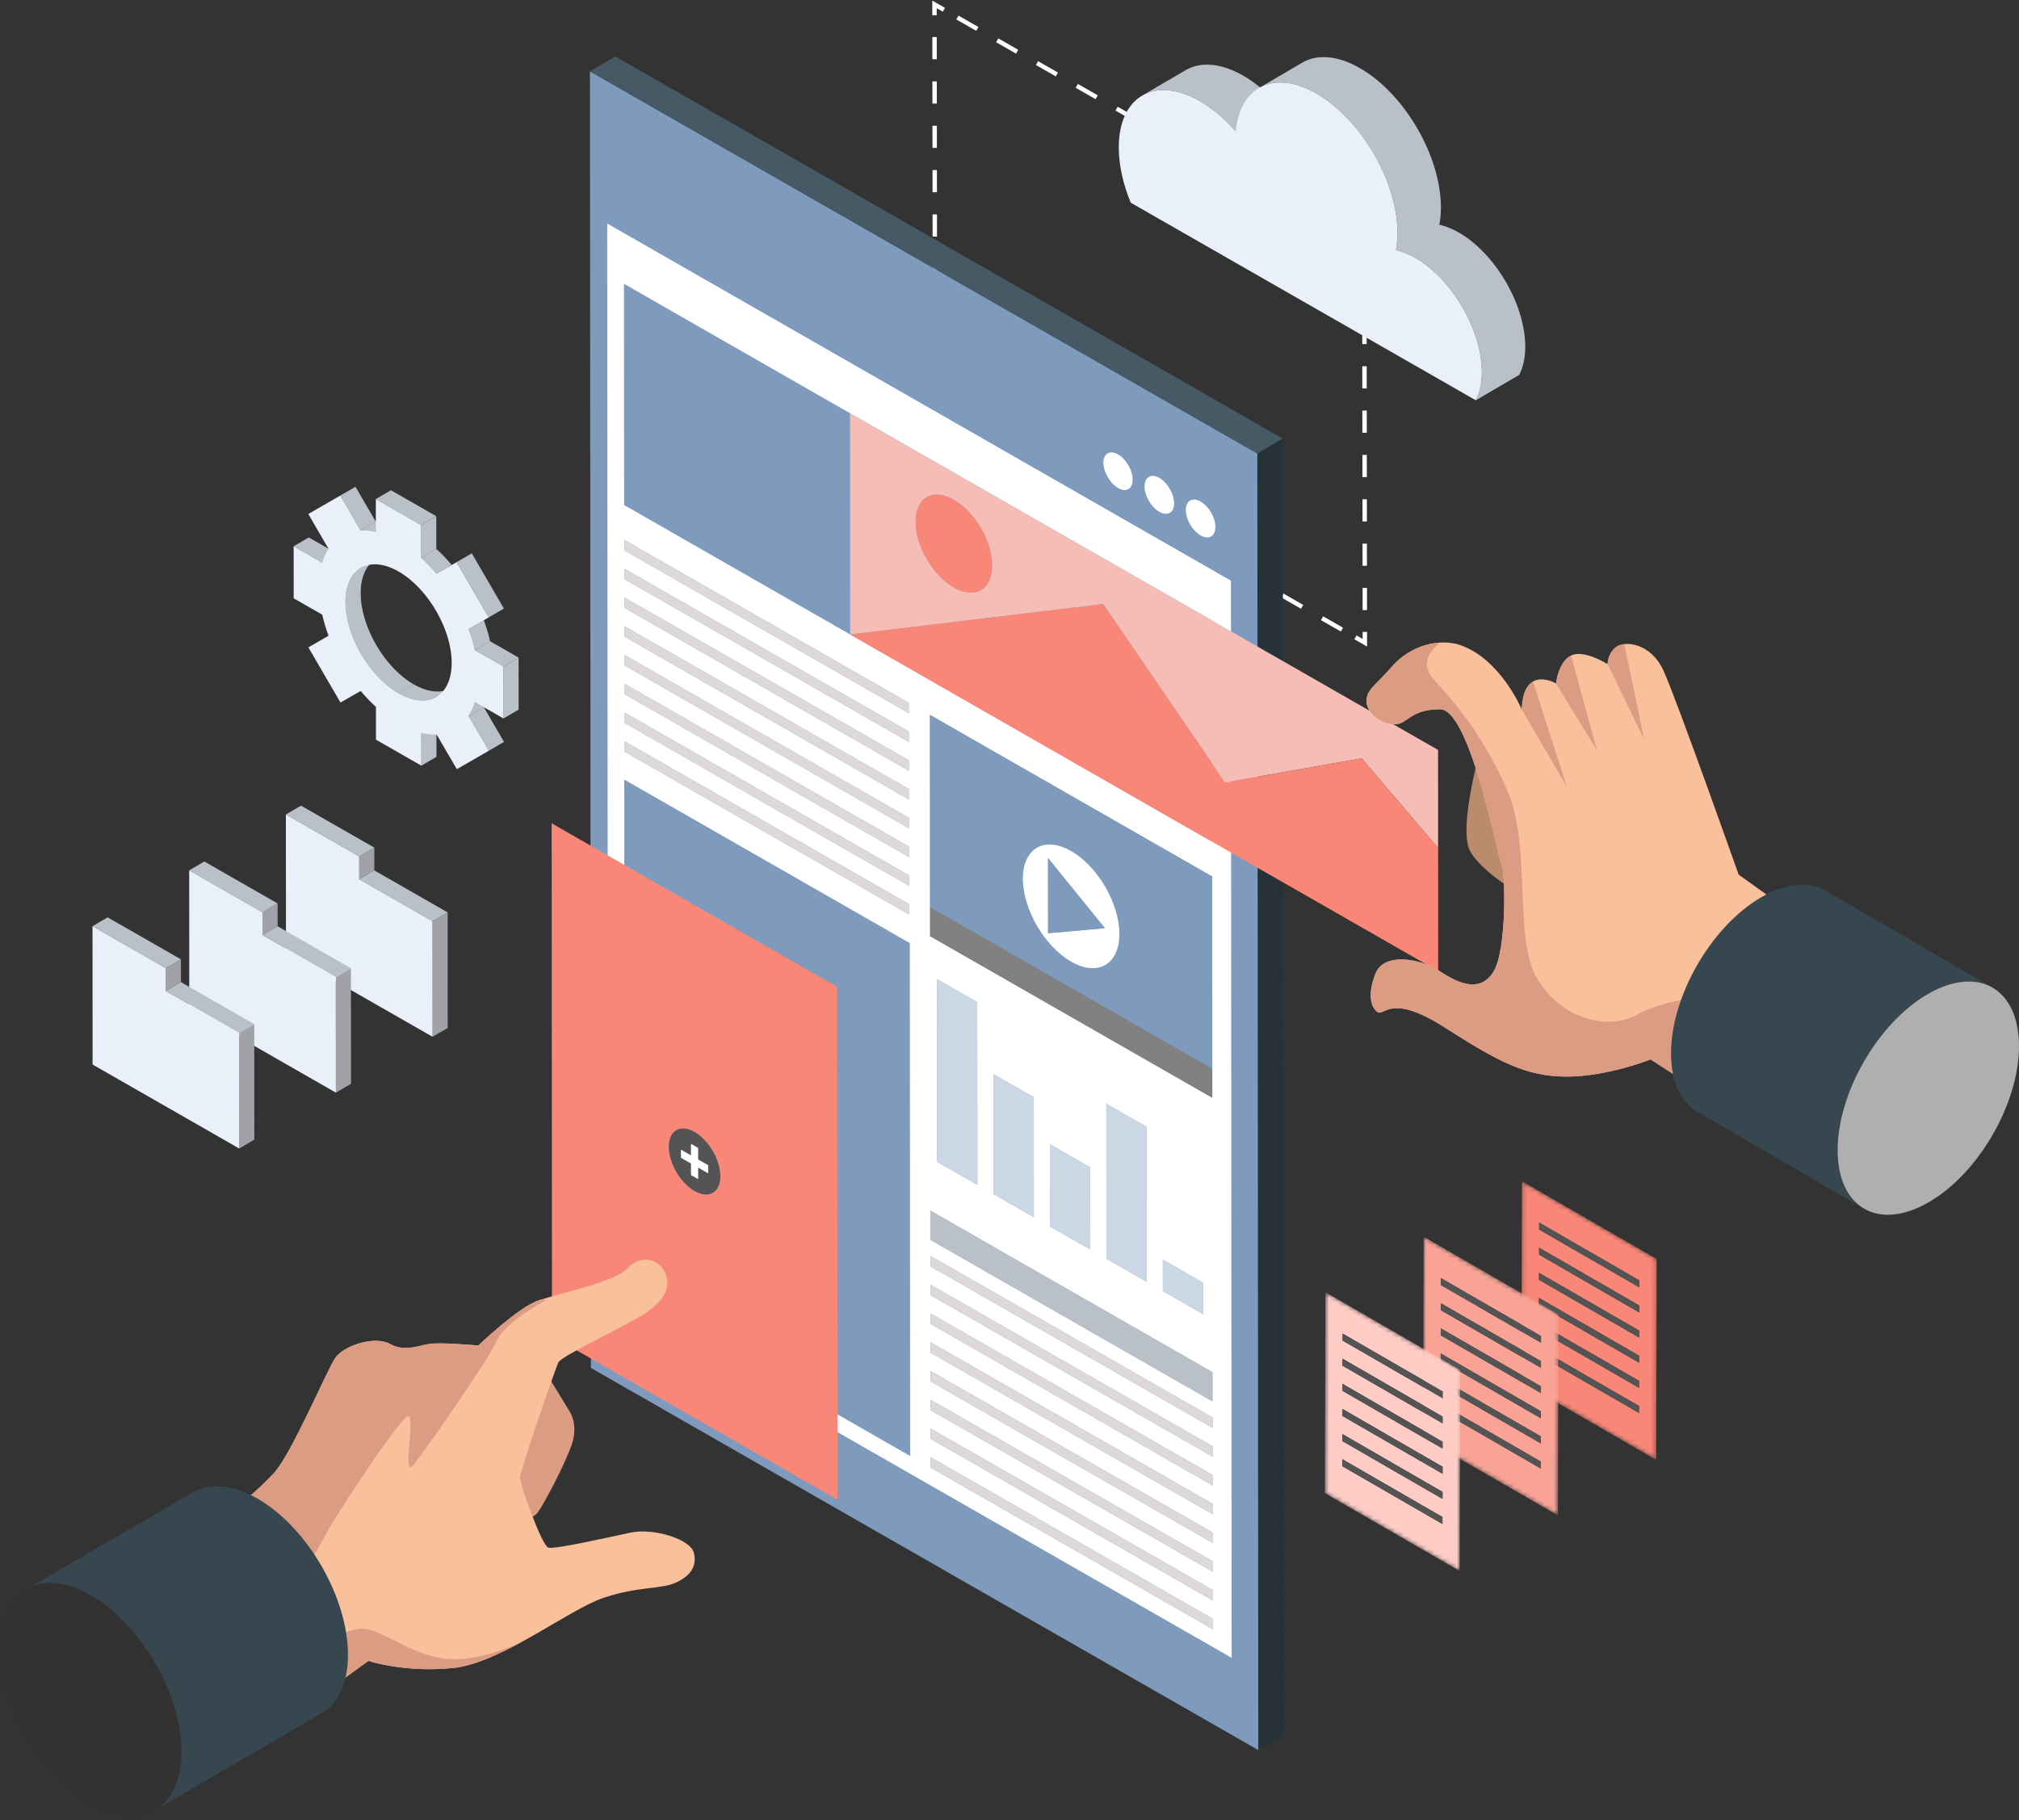 <svg width="458" height="413" viewBox="0 0 458 413" fill="none" xmlns="http://www.w3.org/2000/svg">
<rect x="0" y="0" width="458" height="413" fill="#333333" stroke="none"/>
<path d="M309.497 56.844L307.362 55.621" stroke="white" stroke-miterlimit="10"/>
<path d="M302.922 53.079L216.342 3.493" stroke="white" stroke-miterlimit="10" stroke-dasharray="5.2 5.2"/>
<path d="M214.122 2.223L211.987 1L211.991 3.459" stroke="white" stroke-miterlimit="10"/>
<path d="M211.997 8.405L212.096 85.056" stroke="white" stroke-miterlimit="10" stroke-dasharray="5.03 5.03"/>
<path d="M212.1 87.528L212.103 89.987L214.237 91.209" stroke="white" stroke-miterlimit="10"/>
<path d="M218.677 93.753L305.257 143.337" stroke="white" stroke-miterlimit="10" stroke-dasharray="5.2 5.2"/>
<path d="M307.478 144.609L309.611 145.831L309.608 143.372" stroke="white" stroke-miterlimit="10"/>
<path d="M309.602 138.427L309.502 61.776" stroke="white" stroke-miterlimit="10" stroke-dasharray="5.03 5.03"/>
<path d="M309.5 59.303L309.497 56.844" stroke="white" stroke-miterlimit="10"/>
<path d="M330.905 52.748C329.374 51.871 327.905 51.297 326.508 50.98C326.74 49.778 326.864 48.473 326.863 47.056C326.856 35.41 318.62 21.259 308.465 15.443C303.359 12.519 298.742 12.262 295.416 14.211L285.834 19.825C284.598 18.812 283.319 17.909 282.005 17.156C276.895 14.23 272.274 13.973 268.945 15.922L259.099 21.69C262.429 19.739 267.05 19.997 272.159 22.923C275.096 24.605 277.873 27.007 280.337 29.824L290.183 24.056C288.825 22.503 287.369 21.083 285.845 19.833C289.15 18.052 293.651 18.365 298.62 21.211C308.775 27.027 317.012 41.178 317.02 52.824C317.021 54.241 316.896 55.545 316.664 56.747C318.061 57.065 319.53 57.639 321.061 58.516C329.389 63.285 336.147 74.886 336.153 84.437C336.155 86.994 335.654 89.131 334.787 90.82L344.633 85.052C345.501 83.363 346 81.226 345.998 78.669C345.991 69.118 339.233 57.519 330.905 52.748Z" fill="#BAC0C7"/>
<path d="M298.619 21.212C308.774 27.028 317.011 41.179 317.018 52.825C317.018 54.242 316.894 55.547 316.662 56.749C318.059 57.066 319.528 57.64 321.059 58.517C329.387 63.287 336.145 74.887 336.151 84.438C336.153 86.995 335.652 89.132 334.785 90.822L256.499 45.985C254.787 41.812 253.791 37.494 253.788 33.479C253.78 21.833 262.004 17.108 272.159 22.924C275.096 24.607 277.873 27.008 280.337 29.826C281.207 19.617 289.056 15.734 298.619 21.212Z" fill="#E9F0F9"/>
<path d="M290.984 99.51L291.202 393.693L285.438 397.069L285.22 102.887L290.984 99.51Z" fill="#263238"/>
<path d="M285.22 102.887L285.438 397.069L134.042 310.365L133.825 16.182L285.22 102.887Z" fill="#7E9ABC"/>
<path d="M290.984 99.511L285.22 102.887L133.825 16.182L139.589 12.805L290.984 99.511Z" fill="#455A64"/>
<path d="M211.128 332.998L211.126 330.629L275.169 367.306L275.171 369.676L211.128 332.998ZM211.124 326.474L211.123 324.113L275.166 360.791L275.168 363.152L211.124 326.474ZM211.12 319.96L211.118 317.59L275.161 354.268L275.163 356.637L211.12 319.96ZM211.116 313.436L211.115 311.067L275.157 347.745L275.159 350.114L211.116 313.436ZM211.112 306.912L211.11 304.543L275.152 341.22L275.154 343.59L211.112 306.912ZM211.108 300.388L211.107 298.018L275.149 334.696L275.151 337.066L211.108 300.388ZM211.103 293.865L211.101 291.495L275.143 328.173L275.145 330.542L211.103 293.865ZM211.099 287.34L211.098 284.971L275.14 321.649L275.142 324.018L211.099 287.34ZM211.037 281.293L211.032 274.666L275.042 311.325L275.046 317.952L211.037 281.293ZM263.788 292.922L263.784 285.804L272.938 291.047L272.943 298.165L263.788 292.922ZM238.176 278.254L238.165 259.626L247.311 264.865L247.323 283.493L238.176 278.254ZM225.375 270.922L225.357 243.713L234.504 248.951L234.521 276.161L225.375 270.922ZM250.987 285.591L250.964 250.432L260.111 255.67L260.133 290.829L250.987 285.591ZM212.564 263.585L212.537 222.148L221.683 227.387L221.711 268.824L212.564 263.585ZM141.694 293.251L141.618 176.879L206.385 213.972L206.462 330.344L141.694 293.251ZM141.72 170.558L141.718 168.189L206.181 205.107L206.183 207.477L141.72 170.558ZM141.716 164.035L141.714 161.674L206.176 198.593L206.178 200.954L141.716 164.035ZM141.712 157.521L141.71 155.151L206.172 192.07L206.174 194.439L141.712 157.521ZM141.708 150.996L141.706 148.627L206.168 185.545L206.169 187.915L141.708 150.996ZM141.703 144.472L141.702 142.103L206.164 179.021L206.166 181.391L141.703 144.472ZM141.699 137.949L141.697 135.579L206.159 172.497L206.16 174.867L141.699 137.949ZM141.695 131.425L141.694 129.055L206.156 165.973L206.158 168.342L141.695 131.425ZM141.69 124.901L141.688 122.532L206.15 159.45L206.151 161.819L141.69 124.901ZM210.992 212.411L210.959 162.203L274.969 198.861L274.998 242.432L275.002 249.069L210.992 212.411ZM141.577 114.586L141.544 64.388L274.932 140.78L274.946 163.042L274.965 190.978L141.577 114.586ZM137.736 30.403L137.909 295.104L279.389 376.13L279.229 131.708L137.749 50.682L137.736 30.403Z" fill="white"/>
<path d="M253.624 103.067C251.771 102.007 250.266 102.862 250.268 104.986C250.269 107.111 251.776 109.701 253.629 110.762C255.481 111.823 256.978 110.954 256.977 108.829C256.976 106.705 255.477 104.129 253.624 103.067Z" fill="white"/>
<path d="M253.629 110.762C251.777 109.702 250.269 107.111 250.268 104.986C250.267 102.862 251.772 102.007 253.624 103.067C255.476 104.129 256.976 106.705 256.977 108.829C256.979 110.953 255.482 111.822 253.629 110.762ZM262.99 116.123C261.138 115.062 259.638 112.476 259.637 110.352C259.636 108.227 261.133 107.368 262.985 108.428C264.837 109.489 266.345 112.07 266.347 114.194C266.348 116.319 264.843 117.184 262.99 116.123ZM272.351 121.483C270.499 120.422 268.999 117.836 268.998 115.713C268.997 113.588 270.494 112.728 272.346 113.789C274.198 114.85 275.706 117.431 275.707 119.555C275.709 121.68 274.203 122.545 272.351 121.483ZM279.216 111.429L137.736 30.403L137.75 50.683L279.23 131.709L279.216 111.429Z" fill="#7E9ABC"/>
<path d="M262.985 108.428C261.133 107.368 259.636 108.228 259.637 110.352C259.638 112.477 261.138 115.063 262.99 116.123C264.842 117.184 266.348 116.319 266.346 114.195C266.345 112.071 264.837 109.49 262.985 108.428Z" fill="white"/>
<path d="M272.346 113.79C270.494 112.728 268.996 113.589 268.998 115.714C268.999 117.838 270.499 120.424 272.351 121.484C274.203 122.546 275.709 121.68 275.707 119.557C275.706 117.431 274.198 114.85 272.346 113.79Z" fill="white"/>
<path d="M206.151 159.45L141.689 122.531L141.69 124.901L206.152 161.819L206.151 159.45Z" fill="#DDD9D9"/>
<path d="M206.155 165.973L141.693 129.055L141.695 131.425L206.157 168.343L206.155 165.973Z" fill="#DDD9D9"/>
<path d="M206.16 172.497L141.697 135.58L141.699 137.949L206.161 174.867L206.16 172.497Z" fill="#DDD9D9"/>
<path d="M206.164 179.021L141.702 142.103L141.703 144.472L206.166 181.391L206.164 179.021Z" fill="#DDD9D9"/>
<path d="M206.168 185.545L141.706 148.627L141.708 150.997L206.17 187.915L206.168 185.545Z" fill="#DDD9D9"/>
<path d="M206.173 192.069L141.709 155.15L141.711 157.521L206.174 194.438L206.173 192.069Z" fill="#DDD9D9"/>
<path d="M206.177 198.593L141.714 161.675L141.715 164.035L206.179 200.953L206.177 198.593Z" fill="#DDD9D9"/>
<path d="M206.181 205.108L141.719 168.189L141.721 170.558L206.183 207.477L206.181 205.108Z" fill="#DDD9D9"/>
<path d="M275.14 321.649L211.098 284.971L211.099 287.34L275.141 324.018L275.14 321.649Z" fill="#DDD9D9"/>
<path d="M275.144 328.173L211.102 291.495L211.103 293.865L275.146 330.542L275.144 328.173Z" fill="#DDD9D9"/>
<path d="M275.149 334.696L211.105 298.018L211.107 300.388L275.15 337.066L275.149 334.696Z" fill="#DDD9D9"/>
<path d="M275.153 341.22L211.11 304.543L211.111 306.912L275.154 343.59L275.153 341.22Z" fill="#DDD9D9"/>
<path d="M275.157 347.744L211.114 311.066L211.115 313.437L275.159 350.114L275.157 347.744Z" fill="#DDD9D9"/>
<path d="M275.161 354.268L211.118 317.59L211.12 319.96L275.162 356.637L275.161 354.268Z" fill="#DDD9D9"/>
<path d="M275.165 360.792L211.123 324.115L211.124 326.474L275.166 363.152L275.165 360.792Z" fill="#DDD9D9"/>
<path d="M275.169 367.306L211.127 330.629L211.128 332.998L275.171 369.676L275.169 367.306Z" fill="#DDD9D9"/>
<path d="M275.043 311.325L211.033 274.666L211.037 281.293L275.047 317.952L275.043 311.325Z" fill="#BAC0C7"/>
<path d="M274.998 242.433L210.988 205.774L210.992 212.411L275.002 249.07L274.998 242.433Z" fill="#818181"/>
<path d="M242.993 218.187C236.95 214.725 232.04 206.298 232.035 199.368C232.03 192.439 236.933 189.631 242.976 193.092C249.019 196.552 253.922 204.976 253.926 211.905C253.931 218.835 249.035 221.647 242.993 218.187ZM274.969 198.862L210.959 162.203L210.991 212.411L210.988 205.774L274.997 242.432L274.969 198.862Z" fill="#7E9ABC"/>
<path d="M237.754 211.742L237.744 194.691L250.625 210.591L237.754 211.742ZM242.976 193.092C236.933 189.631 232.031 192.439 232.035 199.368C232.04 206.298 236.95 214.725 242.993 218.186C249.036 221.647 253.931 218.835 253.926 211.905C253.922 204.976 249.02 196.552 242.976 193.092Z" fill="white"/>
<path d="M237.744 194.691L237.754 211.742L250.625 210.59L237.744 194.691Z" fill="#7E9ABC"/>
<path d="M216.383 133.287C211.592 130.543 207.711 123.876 207.708 118.38C207.704 112.886 211.58 110.65 216.371 113.394C221.162 116.139 225.043 122.815 225.046 128.311C225.05 133.804 221.175 136.031 216.383 133.287ZM326.216 170.15L192.829 93.759L192.863 143.957L326.249 220.348L192.862 143.957L250.234 137.054L277.921 177.523L308.885 172.059L326.23 192.412L326.216 170.15Z" fill="#F5BDB5"/>
<path d="M250.235 137.054L192.862 143.957L326.249 220.349L326.231 192.412L308.886 172.06L277.922 177.524L250.235 137.054Z" fill="#F98777"/>
<path d="M216.371 113.394C211.579 110.65 207.704 112.886 207.708 118.38C207.712 123.875 211.592 130.543 216.383 133.287C221.175 136.031 225.05 133.805 225.046 128.31C225.042 122.815 221.162 116.138 216.371 113.394Z" fill="#F98777"/>
<path d="M221.684 227.387L212.538 222.148L212.564 263.585L221.711 268.824L221.684 227.387Z" fill="#CBD7E4"/>
<path d="M234.503 248.952L225.357 243.713L225.375 270.922L234.521 276.161L234.503 248.952Z" fill="#CBD7E4"/>
<path d="M247.311 264.865L238.164 259.626L238.176 278.254L247.323 283.493L247.311 264.865Z" fill="#CBD7E4"/>
<path d="M260.11 255.67L250.964 250.432L250.986 285.591L260.133 290.829L260.11 255.67Z" fill="#CBD7E4"/>
<path d="M272.939 291.047L263.784 285.803L263.788 292.923L272.943 298.165L272.939 291.047Z" fill="#CBD7E4"/>
<path d="M157.561 270.22C154.342 268.377 151.722 263.885 151.72 260.183C151.718 256.482 154.333 254.989 157.552 256.832C160.78 258.68 163.4 263.172 163.402 266.874C163.405 270.575 160.788 272.068 157.561 270.22ZM189.907 223.889L125.14 186.797L125.216 303.169L189.984 340.261L189.907 223.889Z" fill="#F98777"/>
<path d="M154.488 262.684L154.487 260.852L156.759 262.153L156.757 259.538L158.354 260.453L158.356 263.068L160.636 264.374L160.637 266.206L158.357 264.9L158.359 267.515L156.762 266.6L156.76 263.985L154.488 262.684ZM157.552 256.832C154.333 254.989 151.718 256.482 151.72 260.183C151.723 263.885 154.342 268.377 157.561 270.22C160.789 272.068 163.405 270.575 163.402 266.874C163.4 263.173 160.78 258.681 157.552 256.832Z" fill="#545454"/>
<path d="M158.353 260.453L156.756 259.538L156.757 262.153L154.485 260.852L154.487 262.684L156.759 263.985L156.76 266.6L158.358 267.515L158.356 264.9L160.637 266.206L160.636 264.374L158.355 263.068L158.353 260.453Z" fill="white"/>
<path d="M69.957 146.884L73.386 144.875L77.96 142.248L74.532 144.256L69.957 146.884Z" fill="#BAC0C7"/>
<path d="M95.579 166.291L99.008 164.282L99.012 171.712L95.584 173.721L95.579 166.291Z" fill="#BAC0C7"/>
<path d="M66.614 123.943L70.042 121.936L76.522 125.646L73.093 127.654L66.614 123.943Z" fill="#BAC0C7"/>
<path d="M81.853 128.855L85.281 126.847C83.127 128.109 81.799 130.782 81.8 134.575C81.805 142.206 87.197 151.47 93.852 155.282L90.424 157.29C83.77 153.48 78.377 144.214 78.373 136.585C78.37 132.791 79.698 130.117 81.853 128.855Z" fill="#BAC0C7"/>
<mask id="mask0_5807_17903" style="mask-type:luminance" maskUnits="userSpaceOnUse" x="78" y="126" width="16" height="32">
<path d="M81.853 128.855L85.281 126.847C83.127 128.109 81.799 130.782 81.8 134.575C81.805 142.206 87.197 151.47 93.852 155.282L90.424 157.29C83.77 153.48 78.377 144.214 78.373 136.585C78.37 132.791 79.698 130.117 81.853 128.855Z" fill="white"/>
</mask>
<g mask="url(#mask0_5807_17903)">
<path d="M81.853 128.855L85.281 126.847C83.127 128.109 81.799 130.782 81.8 134.575C81.8 134.98 81.816 135.39 81.846 135.802L78.418 137.81C78.388 137.397 78.373 136.988 78.373 136.584C78.37 132.791 79.698 130.117 81.853 128.855Z" fill="#BAC0C7"/>
<path d="M78.418 137.81L81.846 135.802C81.958 137.354 82.277 138.955 82.767 140.552L79.34 142.56C78.849 140.964 78.531 139.362 78.418 137.81Z" fill="#BAC0C7"/>
<path d="M79.339 142.56L82.767 140.552C83.414 142.654 84.361 144.748 85.533 146.701L82.105 148.71C80.934 146.755 79.987 144.663 79.339 142.56Z" fill="#BAC0C7"/>
<path d="M82.106 148.708L85.533 146.7C87.006 149.154 88.834 151.388 90.869 153.146L87.442 155.155C85.406 153.396 83.579 151.163 82.106 148.708Z" fill="#BAC0C7"/>
<path d="M87.441 155.156L90.869 153.147C91.823 153.972 92.822 154.692 93.852 155.282L90.424 157.29C89.395 156.7 88.395 155.98 87.441 155.156Z" fill="#BAC0C7"/>
</g>
<path d="M102.414 156.091L98.986 158.1C96.805 159.379 93.774 159.209 90.425 157.29L93.853 155.282C97.202 157.2 100.231 157.369 102.414 156.091Z" fill="#BAC0C7"/>
<mask id="mask1_5807_17903" style="mask-type:luminance" maskUnits="userSpaceOnUse" x="90" y="155" width="13" height="4">
<path d="M102.414 156.091L98.986 158.1C96.805 159.379 93.774 159.209 90.425 157.29L93.853 155.282C97.202 157.2 100.231 157.369 102.414 156.091Z" fill="white"/>
</mask>
<g mask="url(#mask1_5807_17903)">
<path d="M90.424 157.29L93.852 155.281C94.488 155.645 95.113 155.947 95.722 156.187L92.295 158.195C91.685 157.955 91.06 157.654 90.424 157.29Z" fill="#BAC0C7"/>
<path d="M92.295 158.196L95.723 156.187C97.003 156.692 98.217 156.928 99.331 156.913L95.903 158.921C94.789 158.936 93.576 158.7 92.295 158.196Z" fill="#BAC0C7"/>
<path d="M95.901 158.921L99.329 156.913C100.476 156.897 101.516 156.617 102.413 156.092L98.985 158.1C98.089 158.625 97.048 158.906 95.901 158.921Z" fill="#BAC0C7"/>
</g>
<path d="M106.318 162.46L109.746 160.452L114.326 168.322L110.899 170.331L106.318 162.46Z" fill="#BAC0C7"/>
<path d="M69.938 116.625L73.366 114.617L80.638 110.439L77.21 112.447L69.938 116.625Z" fill="#BAC0C7"/>
<path d="M77.21 112.447L80.638 110.439L85.219 118.31L81.791 120.318L77.21 112.447Z" fill="#BAC0C7"/>
<path d="M107.743 159.302L111.171 157.293C110.817 158.477 110.337 159.54 109.746 160.452L106.318 162.46C106.909 161.548 107.388 160.485 107.743 159.302Z" fill="#BAC0C7"/>
<mask id="mask2_5807_17903" style="mask-type:luminance" maskUnits="userSpaceOnUse" x="106" y="157" width="6" height="6">
<path d="M107.743 159.302L111.171 157.293C110.817 158.477 110.337 159.54 109.746 160.452L106.318 162.46C106.909 161.548 107.388 160.485 107.743 159.302Z" fill="white"/>
</mask>
<g mask="url(#mask2_5807_17903)">
<path d="M107.743 159.302L111.171 157.293C110.817 158.478 110.337 159.54 109.746 160.452L106.318 162.46C106.909 161.548 107.388 160.485 107.743 159.302Z" fill="#BAC0C7"/>
</g>
<path d="M81.791 120.318L85.219 118.309C86.31 118.255 87.475 118.372 88.685 118.657L85.257 120.666C84.047 120.381 82.882 120.264 81.791 120.318Z" fill="#BAC0C7"/>
<mask id="mask3_5807_17903" style="mask-type:luminance" maskUnits="userSpaceOnUse" x="81" y="118" width="8" height="3">
<path d="M81.791 120.318L85.219 118.309C86.31 118.255 87.475 118.372 88.685 118.657L85.257 120.666C84.047 120.381 82.882 120.264 81.791 120.318Z" fill="white"/>
</mask>
<g mask="url(#mask3_5807_17903)">
<path d="M81.791 120.318L85.219 118.309C85.346 118.303 85.474 118.299 85.603 118.297L82.175 120.306C82.046 120.308 81.918 120.312 81.791 120.318Z" fill="#BAC0C7"/>
<path d="M82.175 120.306L85.603 118.297C86.581 118.285 87.616 118.405 88.685 118.657L85.257 120.666C84.188 120.414 83.153 120.293 82.175 120.306Z" fill="#BAC0C7"/>
</g>
<path d="M106.305 142.707L109.733 140.699C110.326 142.289 110.807 143.895 111.164 145.486L107.736 147.495C107.379 145.903 106.898 144.298 106.305 142.707Z" fill="#BAC0C7"/>
<mask id="mask4_5807_17903" style="mask-type:luminance" maskUnits="userSpaceOnUse" x="106" y="140" width="6" height="8">
<path d="M106.305 142.707L109.733 140.699C110.326 142.289 110.807 143.895 111.164 145.486L107.736 147.495C107.379 145.903 106.898 144.298 106.305 142.707Z" fill="white"/>
</mask>
<g mask="url(#mask4_5807_17903)">
<path d="M106.305 142.707L109.733 140.699C109.996 141.404 110.237 142.112 110.455 142.821L107.027 144.829C106.809 144.121 106.568 143.413 106.305 142.707Z" fill="#BAC0C7"/>
<path d="M107.026 144.829L110.454 142.821C110.728 143.711 110.965 144.6 111.163 145.486L107.736 147.495C107.537 146.608 107.3 145.718 107.026 144.829Z" fill="#BAC0C7"/>
</g>
<path d="M95.553 126.563L98.981 124.554C100.191 125.655 101.352 126.87 102.443 128.174L99.016 130.182C97.924 128.878 96.763 127.663 95.553 126.563Z" fill="#BAC0C7"/>
<mask id="mask5_5807_17903" style="mask-type:luminance" maskUnits="userSpaceOnUse" x="95" y="124" width="8" height="7">
<path d="M95.553 126.563L98.981 124.554C100.191 125.655 101.352 126.87 102.443 128.174L99.016 130.182C97.924 128.878 96.763 127.663 95.553 126.563Z" fill="white"/>
</mask>
<g mask="url(#mask5_5807_17903)">
<path d="M95.553 126.563L98.981 124.554C100.191 125.655 101.352 126.87 102.443 128.174L99.016 130.182C97.924 128.878 96.763 127.663 95.553 126.563Z" fill="#BAC0C7"/>
</g>
<path d="M107.735 147.495L111.163 145.486L117.643 149.197L114.215 151.205L107.735 147.495Z" fill="#BAC0C7"/>
<path d="M114.215 151.205L117.643 149.198L117.651 161.005L114.222 163.012L114.215 151.205Z" fill="#BAC0C7"/>
<path d="M95.548 119.133L98.976 117.124L98.981 124.555L95.553 126.563L95.548 119.133Z" fill="#BAC0C7"/>
<path d="M85.252 113.236L88.68 111.227L98.976 117.124L95.548 119.133L85.252 113.236Z" fill="#BAC0C7"/>
<path d="M114.222 163.012L107.743 159.301C107.388 160.485 106.909 161.547 106.318 162.459L110.899 170.33L103.627 174.508L99.04 166.634C97.949 166.688 96.79 166.575 95.58 166.289L95.585 173.72L85.288 167.823L85.284 160.393C84.074 159.292 82.907 158.073 81.815 156.769L77.242 159.396L69.958 146.882L74.532 144.255C73.939 142.664 73.458 141.051 73.102 139.461L66.622 135.75L66.614 123.942L73.094 127.654C73.448 126.469 73.928 125.415 74.519 124.502L69.938 116.624L77.211 112.446L81.792 120.317C82.883 120.263 84.048 120.38 85.258 120.665L85.253 113.235L95.549 119.132L95.554 126.562C96.764 127.662 97.925 128.877 99.017 130.181L103.597 127.557L110.881 140.072L106.307 142.707C106.9 144.297 107.381 145.902 107.737 147.494L114.216 151.205L114.222 163.012ZM90.424 157.289C97.078 161.1 102.468 158.01 102.463 150.38C102.458 142.749 97.06 133.473 90.406 129.663C83.752 125.853 78.368 128.953 78.373 136.584C78.378 144.214 83.77 153.479 90.424 157.289Z" fill="#E9F0F9"/>
<path d="M103.595 127.559L107.023 125.551L114.307 138.064L110.879 140.073L103.595 127.559Z" fill="#BAC0C7"/>
<path d="M99.016 130.184L102.443 128.175L107.023 125.551L103.595 127.559L99.016 130.184Z" fill="#BAC0C7"/>
<path d="M81.483 194.323L84.911 192.315L84.915 197.486L81.486 199.494L81.483 194.323Z" fill="#A1A1A8"/>
<path d="M64.851 184.798L68.279 182.79L84.911 192.315L81.483 194.323L64.851 184.798Z" fill="#BAC0C7"/>
<path d="M98.111 209.015L101.54 207.007L101.557 233.225L98.129 235.233L98.111 209.015Z" fill="#A1A1A8"/>
<path d="M81.486 199.494L84.915 197.485L101.541 207.007L98.112 209.015L81.486 199.494Z" fill="#BAC0C7"/>
<path d="M81.483 194.323L81.486 199.494L98.112 209.015L98.129 235.233L64.872 216.186L64.862 201.09L64.854 189.968L64.851 184.798L81.483 194.323Z" fill="#E9F0F9"/>
<path d="M59.55 206.995L62.978 204.988L62.981 210.157L59.553 212.166L59.55 206.995Z" fill="#A1A1A8"/>
<path d="M42.917 197.47L46.345 195.462L62.978 204.987L59.55 206.995L42.917 197.47Z" fill="#BAC0C7"/>
<path d="M76.179 221.688L79.607 219.68L79.624 245.898L76.195 247.905L76.179 221.688Z" fill="#A1A1A8"/>
<path d="M59.553 212.166L62.981 210.157L79.607 219.679L76.179 221.688L59.553 212.166Z" fill="#BAC0C7"/>
<path d="M59.55 206.995L59.553 212.166L76.179 221.688L76.196 247.905L42.938 228.859L42.928 213.761L42.921 202.641L42.917 197.47L59.55 206.995Z" fill="#E9F0F9"/>
<path d="M37.617 219.668L41.045 217.659L41.049 222.83L37.62 224.839L37.617 219.668Z" fill="#A1A1A8"/>
<path d="M20.985 210.143L24.413 208.134L41.045 217.659L37.617 219.668L20.985 210.143Z" fill="#BAC0C7"/>
<path d="M54.246 234.36L57.675 232.352L57.692 258.569L54.264 260.578L54.246 234.36Z" fill="#A1A1A8"/>
<path d="M37.62 224.838L41.049 222.83L57.675 232.351L54.246 234.36L37.62 224.838Z" fill="#BAC0C7"/>
<path d="M37.617 219.668L37.62 224.839L54.246 234.36L54.264 260.578L21.005 241.53L20.996 226.434L20.988 215.313L20.985 210.143L37.617 219.668Z" fill="#E9F0F9"/>
<mask id="mask6_5807_17903" style="mask-type:luminance" maskUnits="userSpaceOnUse" x="345" y="267" width="31" height="65">
<path d="M345.11 313.58L345.239 267.988L375.823 285.646L375.693 331.237L345.11 313.58Z" fill="white"/>
</mask>
<g mask="url(#mask6_5807_17903)">
<path d="M349.061 307.458L349.066 305.87L371.795 318.993L371.791 320.58L349.061 307.458ZM349.077 301.765L349.082 300.171L371.811 313.293L371.806 314.887L349.077 301.765ZM349.094 296.066L349.099 294.472L371.827 307.594L371.822 309.188L349.094 296.066ZM349.11 290.366L349.114 288.778L371.843 301.901L371.838 303.488L349.11 290.366ZM349.126 284.666L349.131 283.078L371.86 296.201L371.855 297.788L349.126 284.666ZM349.142 278.966L349.147 277.378L371.876 290.501L371.871 292.088L349.142 278.966ZM375.823 285.646L345.24 267.988L345.111 313.579L375.694 331.237L375.823 285.646Z" fill="#F98777"/>
<path d="M371.876 290.502L349.147 277.378L349.142 278.966L371.871 292.089L371.876 290.502Z" fill="#545454"/>
<path d="M371.859 296.201L349.13 283.079L349.126 284.666L371.856 297.788L371.859 296.201Z" fill="#545454"/>
<path d="M371.844 301.901L349.115 288.778L349.11 290.366L371.839 303.488L371.844 301.901Z" fill="#545454"/>
<path d="M371.827 307.594L349.098 294.471L349.094 296.066L371.823 309.188L371.827 307.594Z" fill="#545454"/>
<path d="M371.811 313.294L349.082 300.171L349.077 301.765L371.806 314.888L371.811 313.294Z" fill="#545454"/>
<path d="M371.795 318.993L349.065 305.87L349.062 307.458L371.791 320.58L371.795 318.993Z" fill="#545454"/>
</g>
<mask id="mask7_5807_17903" style="mask-type:luminance" maskUnits="userSpaceOnUse" x="322" y="280" width="32" height="64">
<path d="M322.823 326.177L322.952 280.586L353.535 298.243L353.406 343.835L322.823 326.177Z" fill="white"/>
</mask>
<g mask="url(#mask7_5807_17903)">
<path d="M326.774 320.055L326.778 318.468L349.507 331.59L349.503 333.177L326.774 320.055ZM326.79 314.363L326.795 312.769L349.524 325.891L349.519 327.485L326.79 314.363ZM326.805 308.663L326.81 307.069L349.539 320.191L349.534 321.785L326.805 308.663ZM326.822 302.963L326.827 301.376L349.556 314.498L349.551 316.085L326.822 302.963ZM326.838 297.263L326.843 295.676L349.572 308.798L349.567 310.385L326.838 297.263ZM326.855 291.564L326.858 289.977L349.588 303.099L349.583 304.686L326.855 291.564ZM353.535 298.243L322.952 280.585L322.823 326.176L353.406 343.834L353.535 298.243Z" fill="#F9A397"/>
<path d="M349.588 303.099L326.858 289.977L326.854 291.564L349.584 304.686L349.588 303.099Z" fill="#545454"/>
<path d="M349.572 308.799L326.843 295.676L326.838 297.263L349.567 310.387L349.572 308.799Z" fill="#545454"/>
<path d="M349.555 314.499L326.827 301.375L326.822 302.963L349.551 316.086L349.555 314.499Z" fill="#545454"/>
<path d="M349.539 320.191L326.81 307.069L326.805 308.663L349.534 321.785L349.539 320.191Z" fill="#545454"/>
<path d="M349.524 325.891L326.794 312.768L326.79 314.363L349.519 327.485L349.524 325.891Z" fill="#545454"/>
<path d="M349.507 331.591L326.778 318.468L326.774 320.055L349.503 333.178L349.507 331.591Z" fill="#545454"/>
</g>
<mask id="mask8_5807_17903" style="mask-type:luminance" maskUnits="userSpaceOnUse" x="300" y="293" width="32" height="64">
<path d="M300.535 338.774L300.664 293.183L331.247 310.841L331.118 356.432L300.535 338.774Z" fill="white"/>
</mask>
<g mask="url(#mask8_5807_17903)">
<path d="M304.485 332.653L304.49 331.066L327.219 344.188L327.214 345.775L304.485 332.653ZM304.502 326.96L304.507 325.366L327.236 338.488L327.231 340.082L304.502 326.96ZM304.518 321.261L304.523 319.667L327.252 332.789L327.247 334.383L304.518 321.261ZM304.534 315.561L304.539 313.974L327.268 327.096L327.264 328.683L304.534 315.561ZM304.55 309.861L304.555 308.274L327.284 321.396L327.279 322.983L304.55 309.861ZM304.566 304.161L304.571 302.574L327.3 315.696L327.295 317.283L304.566 304.161ZM331.247 310.841L300.664 293.183L300.535 338.774L331.118 356.432L331.247 310.841Z" fill="#FECCC5"/>
<path d="M327.3 315.696L304.571 302.574L304.566 304.161L327.295 317.284L327.3 315.696Z" fill="#545454"/>
<path d="M327.284 321.396L304.555 308.273L304.55 309.861L327.279 322.983L327.284 321.396Z" fill="#545454"/>
<path d="M327.268 327.096L304.539 313.973L304.535 315.561L327.264 328.683L327.268 327.096Z" fill="#545454"/>
<path d="M327.252 332.789L304.523 319.666L304.518 321.261L327.247 334.383L327.252 332.789Z" fill="#545454"/>
<path d="M327.235 338.488L304.506 325.365L304.502 326.96L327.231 340.083L327.235 338.488Z" fill="#545454"/>
<path d="M327.219 344.188L304.49 331.065L304.485 332.653L327.214 345.775L327.219 344.188Z" fill="#545454"/>
</g>
<path d="M336.405 167.742C336.405 167.742 330.557 187.725 333.481 193.087C336.405 198.448 347.128 204.297 347.128 204.297C347.128 204.297 349.566 196.986 349.566 185.289C349.566 173.592 340.305 162.869 336.405 167.742Z" fill="#BB8B6D"/>
<path d="M345.179 160.919C345.179 160.919 340.434 149.575 331.291 146.373C326.793 144.797 320.053 146.241 315.686 151.308C312.528 154.973 310.511 156.193 310.085 158.111C309.284 161.712 313.498 164.33 316.422 164.33C319.346 164.33 319.834 160.918 326.657 160.918C333.481 160.918 339.61 193.985 340.584 195.934C341.559 197.884 341.767 215.507 338.842 220.38C335.918 225.254 331.044 223.305 326.657 220.38C322.271 217.456 313.985 215.994 312.035 220.868C310.086 225.742 311.06 228.666 312.523 229.641C313.986 230.616 315.447 225.254 327.632 233.053C339.817 240.851 346.153 244.263 355.414 244.263C364.675 244.263 374.422 240.364 374.422 240.364L404.641 259.86V205.759L394.406 198.448C394.406 198.448 380.272 158.481 377.347 152.145C374.423 145.809 368.575 145.322 366.625 146.783C364.676 148.246 364.676 150.682 364.676 150.682C364.676 150.682 359.314 147.27 356.39 148.733C353.466 150.196 352.978 155.069 352.978 155.069C352.978 155.069 345.666 150.683 345.179 160.919Z" fill="#F8C09B"/>
<path d="M368.461 146.146C367.705 146.234 367.062 146.456 366.624 146.785C364.675 148.247 364.675 150.684 364.675 150.684L372.961 167.742L368.461 146.146Z" fill="#DB9C83"/>
<path d="M352.977 155.07L362.237 170.18L356.389 148.734C353.464 150.197 352.977 155.07 352.977 155.07Z" fill="#DB9C83"/>
<path d="M347.754 154.636C346.896 155.137 346.134 156.072 345.66 157.71L345.178 160.919L355.413 178.466L347.754 154.636Z" fill="#DB9C83"/>
<path d="M397.33 225.743C394.406 224.769 378.322 226.23 371.498 230.13C364.675 234.029 353.951 231.105 348.59 221.844C343.228 212.584 347.615 192.113 341.767 178.953C335.918 165.794 329.094 158.483 325.195 154.096C321.296 149.709 326.17 146.298 326.17 146.298L326.228 145.834C322.571 146.168 318.6 147.928 315.686 151.309C312.528 154.974 310.511 156.194 310.085 158.112C309.284 161.713 313.498 164.331 316.422 164.331C319.346 164.331 319.834 160.919 326.657 160.919C333.481 160.919 339.61 193.986 340.584 195.935C341.559 197.885 341.767 215.508 338.842 220.382C335.918 225.255 331.044 223.306 326.657 220.382C322.271 217.457 313.985 215.995 312.035 220.87C310.086 225.743 311.06 228.668 312.523 229.642C313.986 230.617 315.447 225.255 327.632 233.054C339.817 240.852 346.153 244.265 355.414 244.265C364.675 244.265 374.422 240.366 374.422 240.366L397.611 255.325C398.407 243.846 399.287 226.395 397.33 225.743Z" fill="#DB9C83"/>
<path d="M414.211 202.118C410.47 199.944 405.289 200.251 399.57 203.552C388.212 210.11 379.031 226.012 379.068 239.071C379.087 245.555 381.377 250.117 385.069 252.263L422.856 274.222C419.164 272.076 416.874 267.514 416.855 261.03C416.818 247.971 426 232.069 437.357 225.511C443.076 222.209 448.258 221.902 451.998 224.077L414.211 202.118Z" fill="#37474F"/>
<path d="M437.357 225.512C448.722 218.95 457.963 224.217 458 237.276C458.038 250.327 448.856 266.23 437.491 272.791C426.132 279.348 416.891 274.082 416.855 261.031C416.818 247.972 425.999 232.07 437.357 225.512Z" fill="#AFAFAF"/>
<path d="M123.899 311.525L129.261 320.298C129.261 320.298 131.211 323.222 129.748 327.609C128.285 331.996 123.412 341.257 121.95 343.206C120.488 345.156 115.127 345.644 114.152 344.181C113.177 342.718 106.841 331.508 106.841 331.508L123.899 311.525Z" fill="#DB9C83"/>
<path d="M53.358 342.231C53.358 342.231 58.458 338.26 62.249 334.09C66.04 329.921 74.001 311.344 75.897 308.312C77.792 305.28 84.995 303.004 88.407 304.9C91.819 306.795 94.852 305.279 97.505 304.9C100.159 304.521 108.499 305.279 108.499 305.279C108.499 305.279 117.597 296.56 122.147 295.043C126.696 293.526 139.735 290.753 142.313 287.78C144.891 284.808 149.441 285.186 150.957 288.977C152.474 292.768 149.82 295.422 146.787 297.697C143.753 299.972 127.453 307.554 126.695 309.069C125.936 310.586 117.975 333.711 117.975 335.226C117.975 336.743 122.903 350.769 124.42 351.148C125.936 351.527 137.688 348.873 142.995 347.736C148.303 346.599 156.643 349.252 157.401 352.285C158.159 355.317 156.643 357.592 153.231 359.108C149.819 360.625 144.891 359.867 136.93 362.52C128.969 365.174 113.806 377.305 102.812 378.442C91.818 379.579 83.577 376.835 83.577 376.835L74.001 383.748L50.498 344.326L53.358 342.231Z" fill="#F8C09B"/>
<path d="M118.428 372.49C115.586 373.816 107.66 377.133 100.992 376.349C92.706 375.374 85.883 369.037 81.496 369.525C78.147 369.897 71.675 373.394 68.801 375.027L74.001 383.75L83.576 376.836C83.576 376.836 91.818 379.581 102.812 378.444C107.547 377.954 113.055 375.423 118.428 372.49Z" fill="#DB9C83"/>
<path d="M66.387 358.315C68.825 357.827 71.749 351.979 74.185 347.593C76.623 343.206 91.244 320.786 92.706 321.274C94.169 321.762 91.244 335.408 93.681 332.484C96.118 329.56 110.74 308.601 112.689 304.215C114.639 299.828 123.899 294.955 123.899 294.955L122.984 294.78C122.682 294.871 122.398 294.961 122.146 295.044C117.596 296.561 108.498 305.28 108.498 305.28C108.498 305.28 100.158 304.521 97.504 304.901C94.851 305.28 91.818 306.796 88.406 304.901C84.994 303.005 77.792 305.28 75.897 308.313C74.001 311.345 66.04 329.922 62.249 334.091C58.458 338.261 53.358 342.232 53.358 342.232L50.498 344.327L58.225 357.287C62.047 358.039 65.448 358.503 66.387 358.315Z" fill="#DB9C83"/>
<path d="M43.789 338.59C47.53 336.416 52.711 336.723 58.43 340.024C69.789 346.582 78.969 362.485 78.932 375.543C78.913 382.027 76.624 386.589 72.931 388.735L35.144 410.694C38.837 408.548 41.126 403.986 41.145 397.502C41.182 384.443 32.001 368.541 20.643 361.983C14.924 358.681 9.743 358.374 6.002 360.549L43.789 338.59Z" fill="#37474F"/>
<path d="M20.643 361.984C9.278 355.422 0.037 360.689 0 373.748C-0.037 386.799 9.145 402.702 20.509 409.263C31.868 415.821 41.109 410.554 41.145 397.503C41.183 384.444 32.002 368.542 20.643 361.984Z" fill="#343131"/>
</svg>
